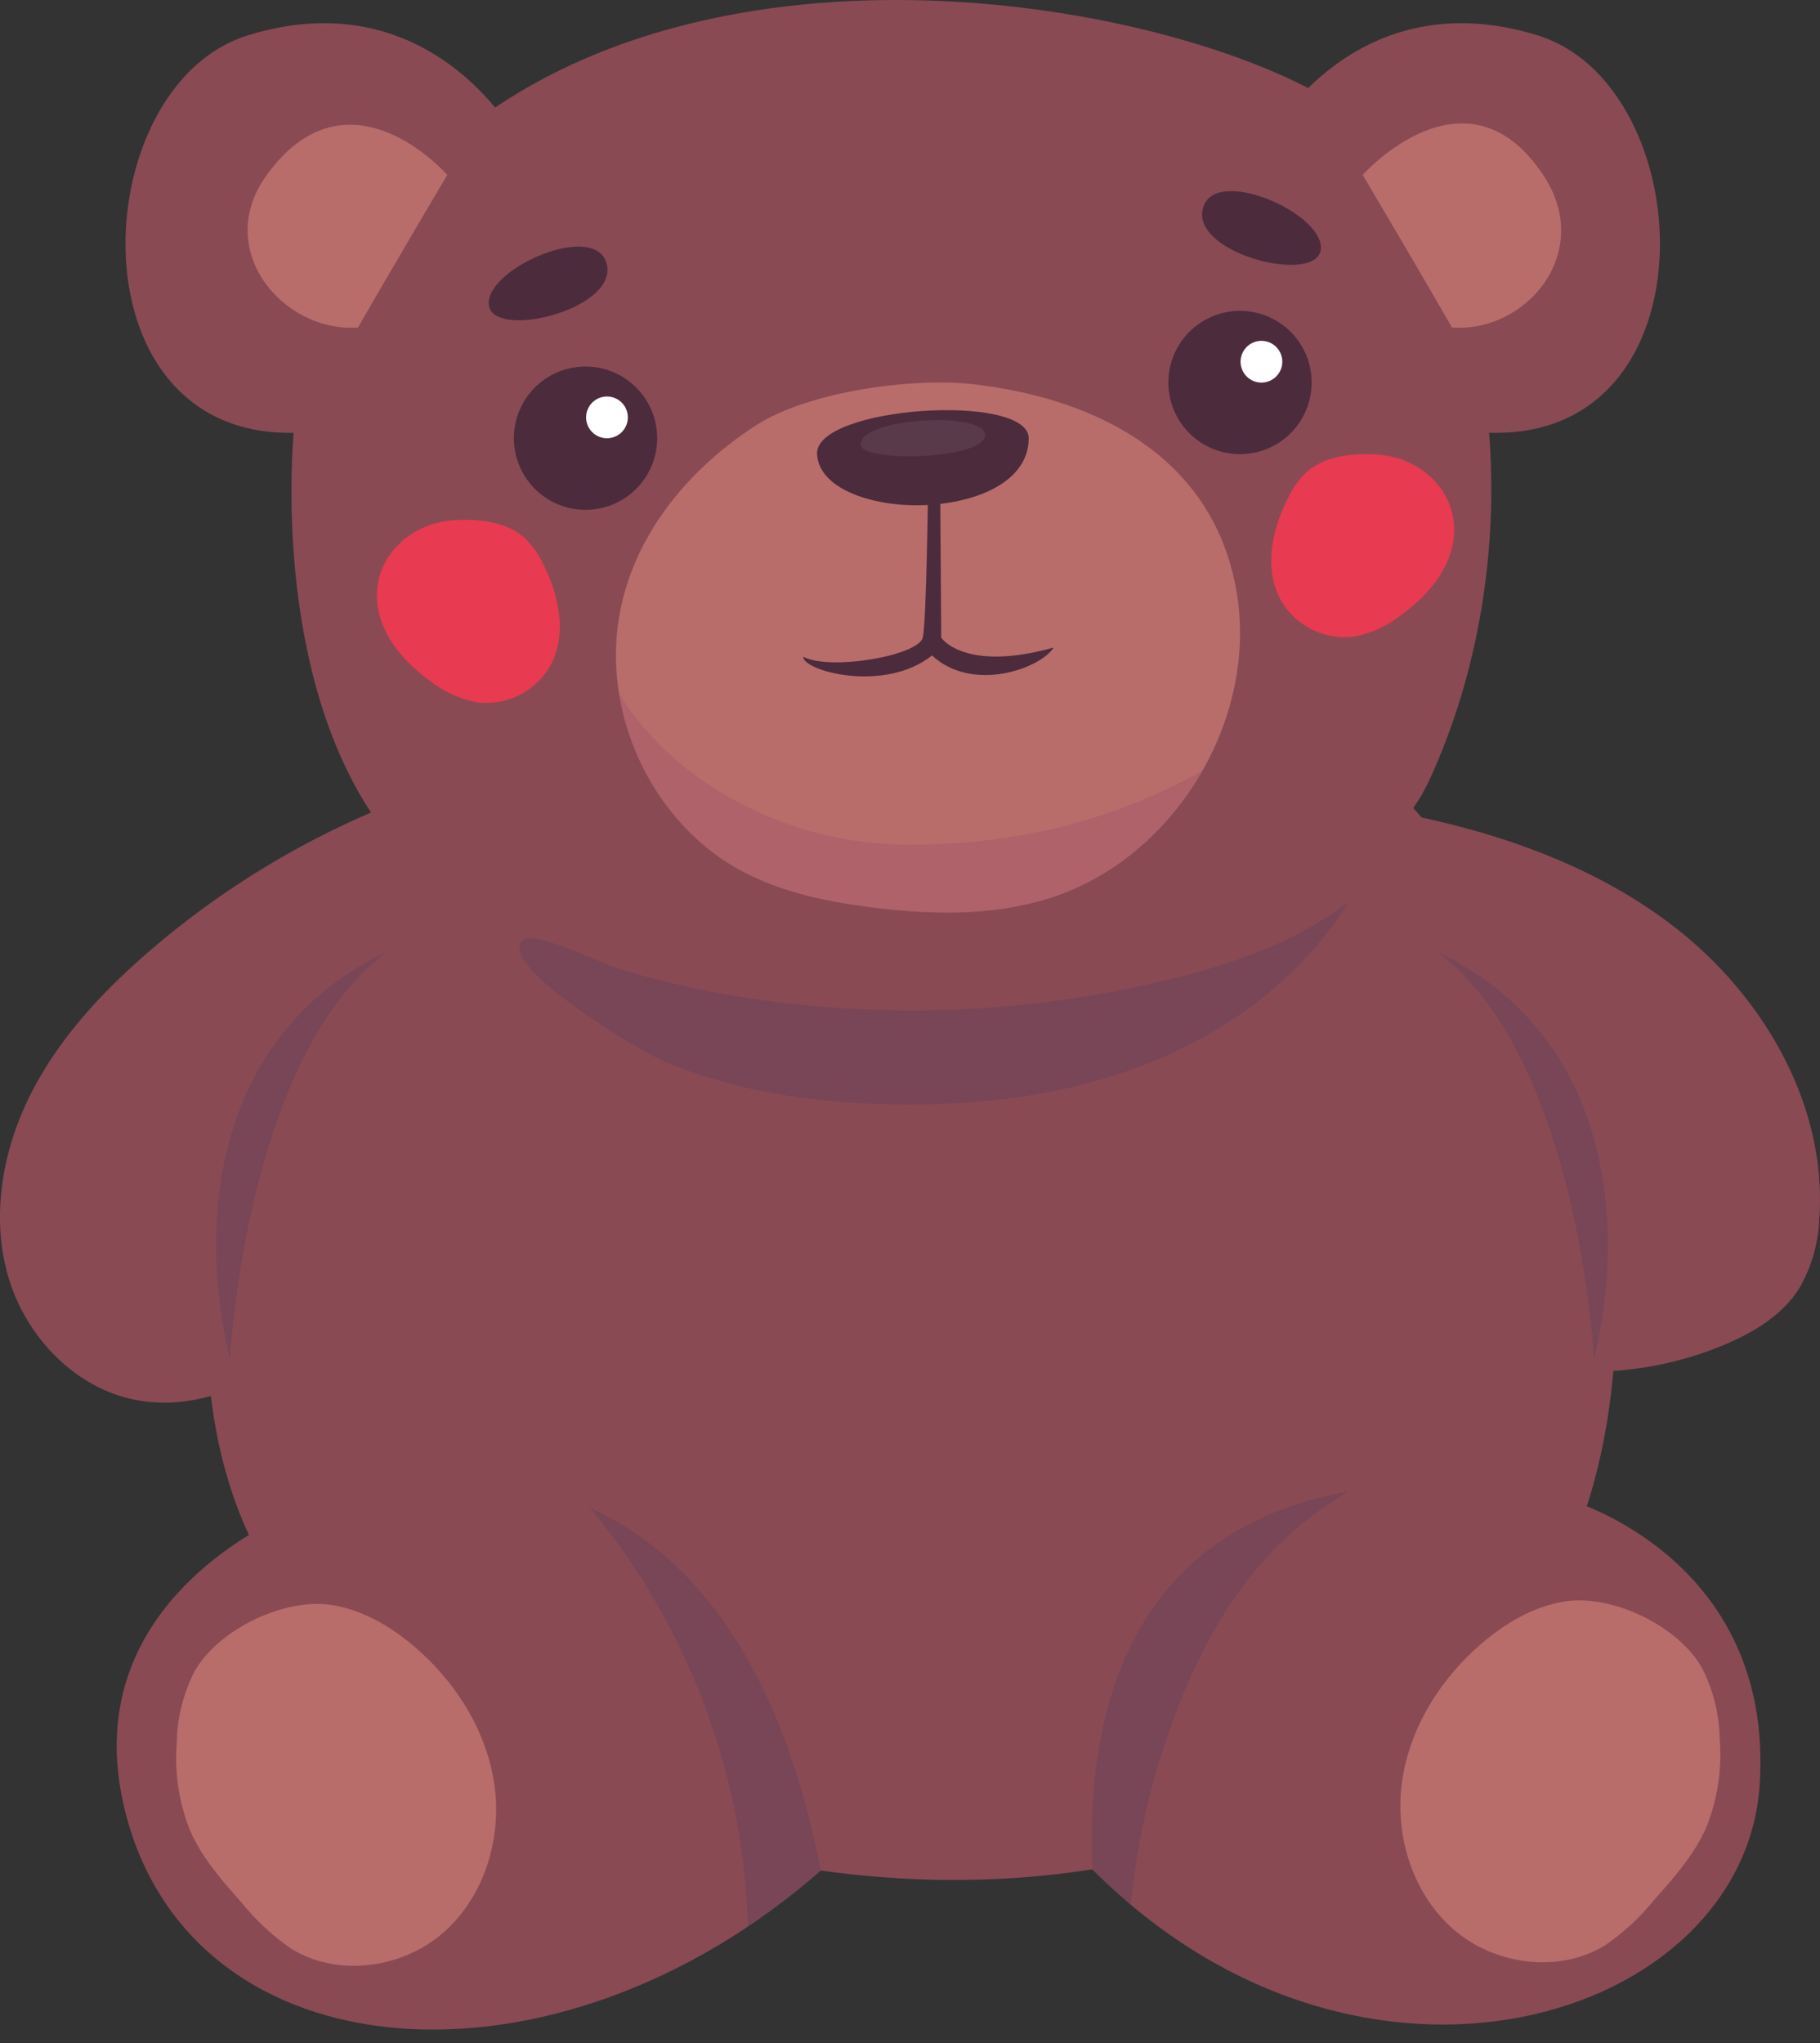 <svg xmlns="http://www.w3.org/2000/svg" xmlns:xlink="http://www.w3.org/1999/xlink" id="mack&#xF3;_ikon_nagy" data-name="mack&#xF3; ikon nagy" width="287.903" height="323.185" viewBox="0 0 287.903 323.185"><rect x="0" y="0" width="287.903" height="323.185" fill="#333333" stroke="none"/><defs><clipPath id="clip-path"><rect id="Rectangle_263" data-name="Rectangle 263" width="287.903" height="323.185" fill="none"></rect></clipPath><clipPath id="clip-path-3"><path id="Path_120" data-name="Path 120" d="M66.7,34.394C54.451,42.283,44.61,55.008,44.511,70.551,44.426,84.513,52.269,98.614,64.77,105.1c6.206,3.22,13.182,4.66,20.119,5.545,9.358,1.193,19.037,1.412,28.047-1.39,19.88-6.186,33.353-28.347,29.7-48.844s-21.3-30.116-41.406-32.48a47.509,47.509,0,0,0-5.479-.293c-9.651,0-22.168,2.325-29.048,6.755" transform="translate(-44.511 -27.639)" fill="none"></path></clipPath><clipPath id="clip-path-4"><rect id="Rectangle_253" data-name="Rectangle 253" width="118.498" height="58.589" fill="none"></rect></clipPath><clipPath id="clip-path-6"><rect id="Rectangle_254" data-name="Rectangle 254" width="131.184" height="32.086" fill="none"></rect></clipPath><clipPath id="clip-path-7"><path id="Path_134" data-name="Path 134" d="M40.547,110.317S.559,123.407,9.825,159.711c10.667,41.774,67.926,46.069,110.008,9.121-10.187-52.231-38.685-62-58.579-62a61.8,61.8,0,0,0-20.708,3.489" transform="translate(-8.432 -106.828)" fill="none"></path></clipPath><clipPath id="clip-path-8"><rect id="Rectangle_256" data-name="Rectangle 256" width="64.424" height="106.409" fill="none"></rect></clipPath><clipPath id="clip-path-10"><path id="Path_137" data-name="Path 137" d="M78.974,168.134c42.827,42.985,103.17,23.809,105.593-13.375,2.327-35.693-29.881-44.95-29.881-44.95a93.015,93.015,0,0,0-21.787-2.554c-23.063,0-55.908,9.014-53.925,60.879" transform="translate(-78.888 -107.255)" fill="none"></path></clipPath><clipPath id="clip-path-11"><rect id="Rectangle_258" data-name="Rectangle 258" width="67.375" height="87.941" fill="none"></rect></clipPath><clipPath id="clip-path-13"><rect id="Rectangle_259" data-name="Rectangle 259" width="26.845" height="64.471" fill="none"></rect></clipPath><clipPath id="clip-path-15"><path id="Path_146" data-name="Path 146" d="M59.049,36.6c.315,5.978,10.22,8.719,18.521,7.963,8.78-.795,14.972-4.582,14.955-10.487-.009-3.06-6.039-4.437-12.976-4.437-9.511,0-20.729,2.585-20.5,6.961" transform="translate(-59.045 -29.636)" fill="none"></path></clipPath></defs><g id="Group_364" data-name="Group 364" clip-path="url(#clip-path)"><g id="Group_329" data-name="Group 329"><g id="Group_328" data-name="Group 328" clip-path="url(#clip-path)"><path id="Path_116" data-name="Path 116" d="M48.513,59.787A134.7,134.7,0,0,0,15.762,132.71c-2.141,17.969-.359,37.061,9.089,52.493,8.171,13.342,21.369,22.87,35.209,30.168,41.085,21.662,92.8,25.591,133.846,3.857,10.606-5.617,20.48-12.921,27.83-22.408,14.467-18.67,17.737-43.891,15.546-67.409-2.916-31.3-19.344-53.77-41.7-75.876" transform="translate(17.775 63.651)" fill="#894a54"></path><path id="Path_117" data-name="Path 117" d="M23.927,53.684c-4.288,10.678-9.049,74.328,28.439,91.133s132.5,13.572,148.654-21.329,11.634-79.5-7.756-101.474S55.6-25.167,23.927,53.684" transform="translate(25.042 0)" fill="#894a54"></path><path id="Path_118" data-name="Path 118" d="M64.769,105.1c6.208,3.222,13.182,4.66,20.119,5.545,9.36,1.193,19.04,1.412,28.047-1.39,19.88-6.186,33.355-28.347,29.7-48.844S121.334,30.3,101.224,27.93c-9.785-1.149-26.241,1.127-34.524,6.464C54.452,42.283,44.609,55.007,44.512,70.551c-.088,13.961,7.755,28.062,20.257,34.551" transform="translate(52.923 32.862)" fill="#b86d6b"></path></g></g><g id="Group_334" data-name="Group 334" transform="translate(97.432 60.501)"><g id="Group_333" data-name="Group 333" clip-path="url(#clip-path-3)"><g id="Group_332" data-name="Group 332" transform="translate(-6.487 31.543)" opacity="0.2" style="mix-blend-mode: multiply;isolation: isolate"><g id="Group_331" data-name="Group 331"><g id="Group_330" data-name="Group 330" clip-path="url(#clip-path-4)"><path id="Path_119" data-name="Path 119" d="M41.547,42.05a48.729,48.729,0,0,0,18.9,30.483A57.328,57.328,0,0,0,94.826,83.594c19.758-.044,40.8-5.321,60.24-21.668,1.946-1.635,2.695,6.707,4.194,8.758a5.7,5.7,0,0,1,.74,3.872c-.523,6.1-4.111,11.667-8.861,15.535s-10.579,6.193-16.5,7.764c-20.675,5.488-42.8,2.257-63.11-4.457C65.545,91.42,59.56,89.091,54.58,85.221s-8.887-9.5-9.417-15.782" transform="translate(-41.547 -42.048)" fill="#8a3960"></path></g></g></g></g></g><g id="Group_339" data-name="Group 339"><g id="Group_338" data-name="Group 338" clip-path="url(#clip-path)"><path id="Path_121" data-name="Path 121" d="M59.8,37.816a11.331,11.331,0,1,1-11.33-11.33A11.33,11.33,0,0,1,59.8,37.816" transform="translate(44.154 31.491)" fill="#4c2b3c"></path><path id="Path_122" data-name="Path 122" d="M48.951,31.946a3.3,3.3,0,1,1-3.294-3.294,3.295,3.295,0,0,1,3.294,3.294" transform="translate(50.364 34.066)" fill="#fff"></path><path id="Path_123" data-name="Path 123" d="M107.1,33.793a11.331,11.331,0,1,1-11.33-11.33,11.33,11.33,0,0,1,11.33,11.33" transform="translate(100.387 26.708)" fill="#4c2b3c"></path><path id="Path_124" data-name="Path 124" d="M96.247,27.923a3.3,3.3,0,1,1-3.3-3.294,3.3,3.3,0,0,1,3.3,3.294" transform="translate(106.597 29.283)" fill="#fff"></path><path id="Path_125" data-name="Path 125" d="M70.509,19.2S56.97-5.231,28.422,3.6-.125,80.2,49.024,63.971" transform="translate(10.783 1.992)" fill="#894a54"></path><path id="Path_126" data-name="Path 126" d="M91.891,19.2S105.43-5.231,133.978,3.6s28.546,76.6-20.6,60.372" transform="translate(109.255 1.992)" fill="#894a54"></path><path id="Path_127" data-name="Path 127" d="M98.479,17.063s16.3-18.33,28.548,0c8.141,12.184-2.649,25.015-14.421,24.133-5.593-9.712-14.128-24.133-14.128-24.133" transform="translate(117.088 10.601)" fill="#b86d6b"></path><path id="Path_128" data-name="Path 128" d="M49.477,16.947S33.885-.9,20.929,16.947c-8.607,11.86,2.649,25.015,14.421,24.133,5.593-9.712,14.128-24.133,14.128-24.133" transform="translate(21.276 10.717)" fill="#b86d6b"></path><g id="Group_337" data-name="Group 337" transform="translate(82.18 142.616)" opacity="0.2" style="mix-blend-mode: multiply;isolation: isolate"><g id="Group_336" data-name="Group 336"><g id="Group_335" data-name="Group 335" clip-path="url(#clip-path-6)"><path id="Path_129" data-name="Path 129" d="M94.668,97.162c14.09.451,28.4-1.073,41.557-6.136s25.118-13.865,32.5-25.874c-8.973,6.865-20.018,10.45-31.042,12.919a171.3,171.3,0,0,1-67.827,1.69A151.551,151.551,0,0,1,53.2,75.767c-2.482-.746-13.285-6.12-15.1-4.536-4.444,3.9,18.6,17.542,21.771,18.928,10.914,4.77,22.949,6.624,34.787,7" transform="translate(-37.543 -65.151)" fill="#333960"></path></g></g></g><path id="Path_130" data-name="Path 130" d="M61.033,58.265A135.961,135.961,0,0,0,23.409,81.359C15.932,87.838,9.074,95.269,4.681,104.137s-6.142,19.324-3.29,28.8,10.787,17.63,20.541,19.3c13.674,2.349,26.149-7.611,36.12-17.26" transform="translate(-0.001 69.275)" fill="#894a54"></path><path id="Path_131" data-name="Path 131" d="M98.479,58.265c17.612,2.837,35.284,8.193,49.376,19.134s24.109,28.233,22.853,46.027a23.538,23.538,0,0,1-3.31,11.293c-2.64,4.041-6.967,6.674-11.4,8.579a54.942,54.942,0,0,1-35.45,2.594" transform="translate(117.088 69.275)" fill="#894a54"></path><path id="Path_132" data-name="Path 132" d="M40.546,110.318S.558,123.408,9.826,159.709c10.665,41.776,67.923,46.071,110.006,9.124-16.279-83.454-79.286-58.515-79.286-58.515" transform="translate(10.026 127.014)" fill="#894a54"></path></g></g><g id="Group_344" data-name="Group 344" transform="translate(18.456 233.842)"><g id="Group_343" data-name="Group 343" clip-path="url(#clip-path-7)"><g id="Group_342" data-name="Group 342" transform="translate(61.004 -17.066)" opacity="0.2" style="mix-blend-mode: multiply;isolation: isolate"><g id="Group_341" data-name="Group 341" transform="translate(0)"><g id="Group_340" data-name="Group 340" clip-path="url(#clip-path-8)"><path id="Path_133" data-name="Path 133" d="M36.3,107.142c28.621,23.065,43.51,62.022,37.574,98.3,11.608-7.512,24.282-16.588,26.506-30.236.93-5.709-.155-11.56-1.716-17.131a102.584,102.584,0,0,0-30.58-48.836c-5.564-4.927-12.035-9.391-19.423-10.2" transform="translate(-36.301 -99.031)" fill="#333960"></path></g></g></g></g></g><g id="Group_346" data-name="Group 346"><g id="Group_345" data-name="Group 345" clip-path="url(#clip-path)"><path id="Path_135" data-name="Path 135" d="M154.684,109.809s32.208,9.257,29.882,44.95c-2.423,37.182-62.766,56.359-105.591,13.375-3.043-79.485,75.71-58.325,75.71-58.325" transform="translate(93.796 127.522)" fill="#894a54"></path></g></g><g id="Group_351" data-name="Group 351" transform="translate(172.682 234.777)"><g id="Group_350" data-name="Group 350" clip-path="url(#clip-path-10)"><g id="Group_349" data-name="Group 349" transform="translate(-7.158 -9.112)" opacity="0.2" style="mix-blend-mode: multiply;isolation: isolate"><g id="Group_348" data-name="Group 348"><g id="Group_347" data-name="Group 347" clip-path="url(#clip-path-11)"><path id="Path_136" data-name="Path 136" d="M117.373,105.817A57.12,57.12,0,0,0,76.6,171.505c1.467,7.716,4.986,15.64,11.812,19.528a118.2,118.2,0,0,1,7.755-42.877c4.008-10.5,9.671-20.6,18.033-28.108,8.239-7.4,18.617-11.893,28.794-16.262a71.9,71.9,0,0,0-38.532,5.243" transform="translate(-75.618 -103.092)" fill="#333960"></path></g></g></g></g></g><g id="Group_359" data-name="Group 359"><g id="Group_358" data-name="Group 358" clip-path="url(#clip-path)"><path id="Path_138" data-name="Path 138" d="M15.587,126.638a25.632,25.632,0,0,0-2.778,11.2,30.876,30.876,0,0,0,2.075,13.836c1.885,4.367,5.1,8,8.257,11.551a36.894,36.894,0,0,0,7.786,7.21c7.287,4.5,17.4,3.154,23.9-2.428s9.386-14.738,8.261-23.231-5.939-16.244-12.4-21.874c-3.815-3.325-8.34-6.033-13.337-6.83-7.5-1.2-18.03,3.853-21.767,10.562" transform="translate(15.157 137.8)" fill="#b86d6b"></path><path id="Path_139" data-name="Path 139" d="M148.939,126.383a25.632,25.632,0,0,1,2.778,11.2,30.875,30.875,0,0,1-2.075,13.836c-1.885,4.367-5.1,8-8.259,11.551a36.833,36.833,0,0,1-7.784,7.21c-7.287,4.5-17.4,3.154-23.9-2.428s-9.386-14.738-8.261-23.231,5.939-16.244,12.4-21.874c3.815-3.327,8.34-6.033,13.337-6.83,7.5-1.2,18.03,3.853,21.767,10.562" transform="translate(120.323 137.497)" fill="#b86d6b"></path><g id="Group_354" data-name="Group 354" transform="translate(34.188 150.632)" opacity="0.2" style="mix-blend-mode: multiply;isolation: isolate"><g id="Group_353" data-name="Group 353"><g id="Group_352" data-name="Group 352" clip-path="url(#clip-path-13)"><path id="Path_140" data-name="Path 140" d="M17.82,133.285s2.29-47.5,24.643-64.471C17.058,80.932,11.947,108.563,17.82,133.285" transform="translate(-15.619 -68.815)" fill="#333960"></path></g></g></g><g id="Group_357" data-name="Group 357" transform="translate(227.496 150.632)" opacity="0.2" style="mix-blend-mode: multiply;isolation: isolate"><g id="Group_356" data-name="Group 356"><g id="Group_355" data-name="Group 355" clip-path="url(#clip-path-13)"><path id="Path_141" data-name="Path 141" d="M128.572,133.285s-2.29-47.5-24.643-64.471c25.405,12.118,30.516,39.749,24.643,64.471" transform="translate(-103.929 -68.815)" fill="#333960"></path></g></g></g><path id="Path_142" data-name="Path 142" d="M27.886,53.4c1.348,4.036,4.455,7.274,7.922,9.745a17.3,17.3,0,0,0,7.038,3.244A11.657,11.657,0,0,0,54.64,60.712c2.721-4.892,1.469-11.094-1.057-16.089a14.233,14.233,0,0,0-2.833-4.067c-2.9-2.71-7.239-3.165-11.2-2.944-8.071.449-14.41,7.558-11.661,15.787" transform="translate(32.38 44.661)" fill="#e83a50"></path><path id="Path_143" data-name="Path 143" d="M120.154,48.651c-1.348,4.039-4.455,7.274-7.922,9.745a17.3,17.3,0,0,1-7.038,3.244A11.657,11.657,0,0,1,93.4,55.965c-2.721-4.892-1.469-11.094,1.057-16.089a14.233,14.233,0,0,1,2.833-4.067c2.9-2.71,7.239-3.165,11.205-2.944,8.068.449,14.408,7.558,11.658,15.787" transform="translate(109.229 39.017)" fill="#e83a50"></path><path id="Path_144" data-name="Path 144" d="M59.049,36.6c.315,5.978,10.22,8.719,18.519,7.966,8.78-.8,14.972-4.584,14.957-10.49C92.5,26.818,58.651,29.029,59.049,36.6" transform="translate(70.203 35.237)" fill="#4c2b3c"></path></g></g><g id="Group_361" data-name="Group 361" transform="translate(129.248 64.872)"><g id="Group_360" data-name="Group 360" clip-path="url(#clip-path-15)"><path id="Path_145" data-name="Path 145" d="M62.2,34.281c.129,2.811,19.6,2.329,19.666-1.528S62,29.9,62.2,34.281" transform="translate(-55.294 -28.78)" fill="#593a4a"></path></g></g><g id="Group_363" data-name="Group 363"><g id="Group_362" data-name="Group 362" clip-path="url(#clip-path)"><path id="Path_147" data-name="Path 147" d="M35.325,26.946c.427,5.733,20.254.9,18.7-6.239s-19.129.506-18.7,6.239" transform="translate(41.991 21.185)" fill="#4c2b3c"></path><path id="Path_148" data-name="Path 148" d="M105.658,22.939c-.427,5.733-20.254.9-18.7-6.239s19.129.506,18.7,6.239" transform="translate(103.283 16.421)" fill="#4c2b3c"></path><path id="Path_149" data-name="Path 149" d="M77.782,36.079s-.239,19.849-.806,22.721-14.6,5.348-18.932,3.078c0,2.27,12.9,5.779,20.377-.208,6.453,5.987,17.186,2.04,19.248-1.25-14.119,3.962-17.788-1.554-17.788-1.554l-.166-23.54" transform="translate(69.012 42.001)" fill="#4c2b3c"></path></g></g></g></svg>